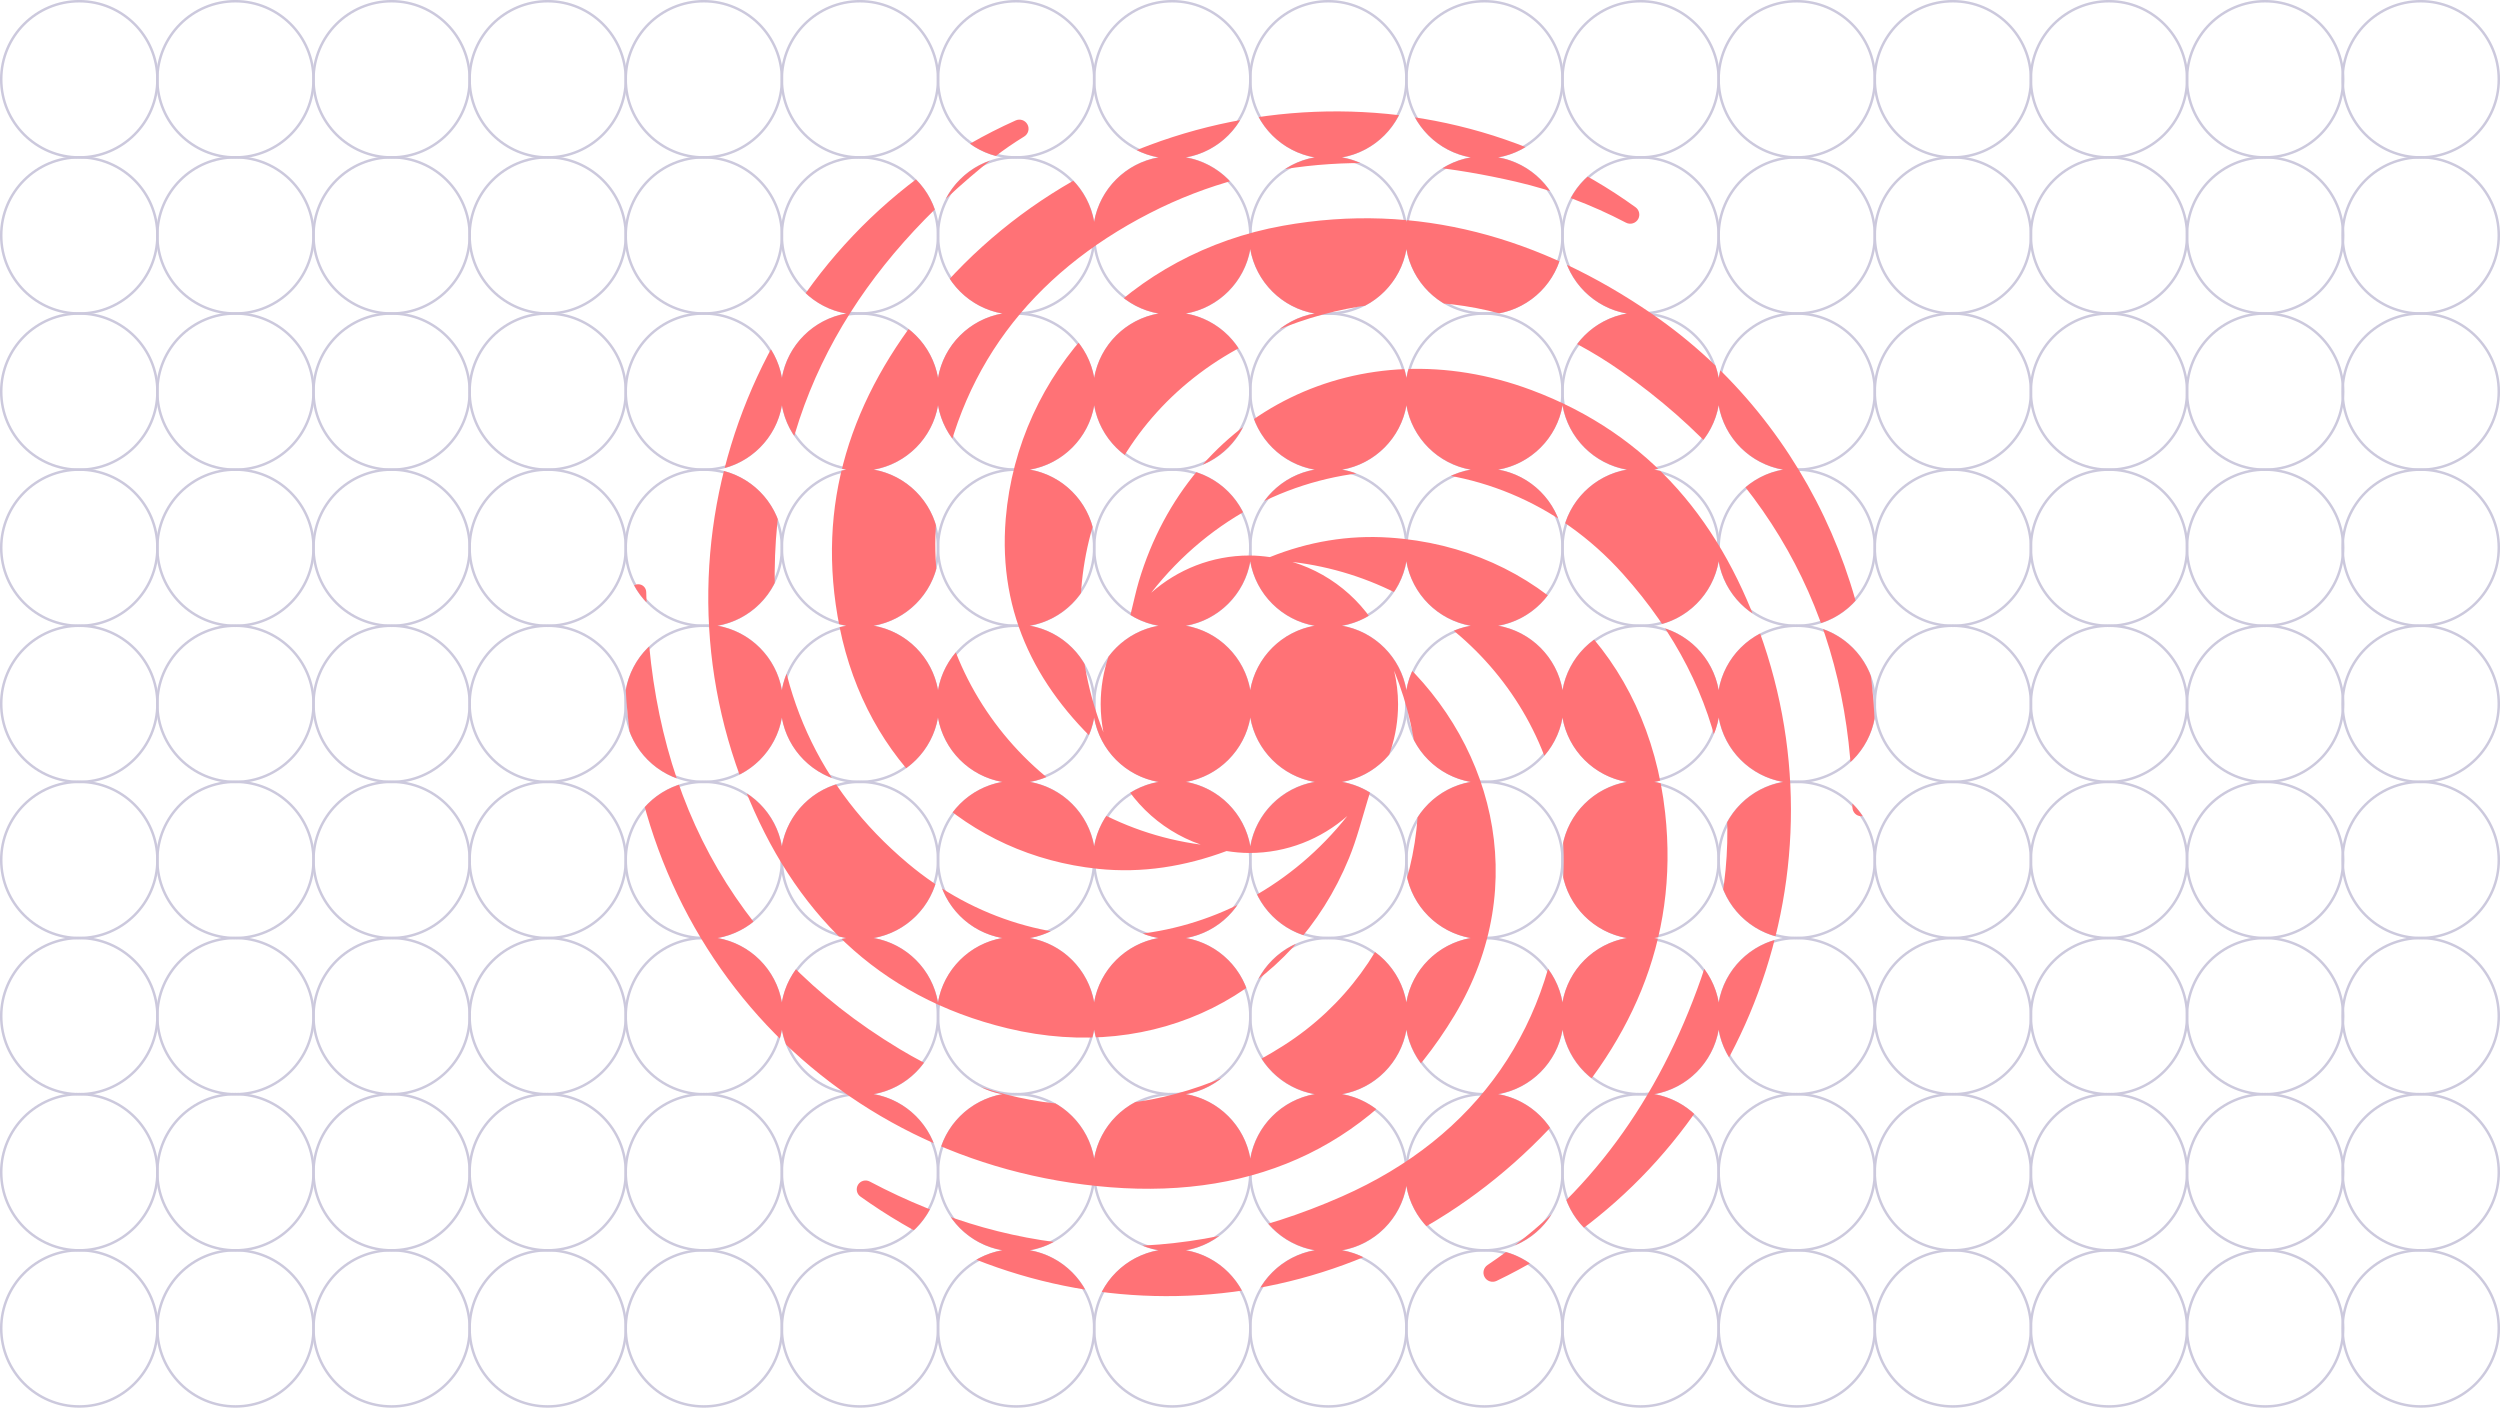 <?xml version="1.0" encoding="utf-8"?>
<!-- Generator: Adobe Illustrator 24.0.2, SVG Export Plug-In . SVG Version: 6.00 Build 0)  -->
<svg version="1.1" xmlns="http://www.w3.org/2000/svg" xmlns:xlink="http://www.w3.org/1999/xlink" x="0px" y="0px"
	 viewBox="0 0 348.95 196.48" style="enable-background:new 0 0 348.95 196.48;" xml:space="preserve">
<style type="text/css">
	.st0{fill:none;stroke:#CCC9DD;stroke-width:0.35;stroke-miterlimit:10;}
	.st1{clip-path:url(#SVGID_2_);fill:#FF7276;}
</style>
<g id="BG">
</g>
<g id="ARTWORK">
	<g>
		<g>
			<g>
				<circle class="st0" cx="11.07" cy="11.07" r="10.9"/>
				<circle class="st0" cx="32.86" cy="11.07" r="10.9"/>
				<circle class="st0" cx="54.66" cy="11.07" r="10.9"/>
				<circle class="st0" cx="76.45" cy="11.07" r="10.9"/>
				<circle class="st0" cx="98.24" cy="11.07" r="10.9"/>
				<circle class="st0" cx="120.03" cy="11.07" r="10.9"/>
				<circle class="st0" cx="141.83" cy="11.07" r="10.9"/>
				<circle class="st0" cx="163.62" cy="11.07" r="10.9"/>
				<circle class="st0" cx="185.41" cy="11.07" r="10.9"/>
				<circle class="st0" cx="207.2" cy="11.07" r="10.9"/>
				<circle class="st0" cx="228.99" cy="11.07" r="10.9"/>
				<circle class="st0" cx="250.79" cy="11.07" r="10.9"/>
				<circle class="st0" cx="272.58" cy="11.07" r="10.9"/>
				<circle class="st0" cx="294.37" cy="11.07" r="10.9"/>
				<circle class="st0" cx="316.16" cy="11.07" r="10.9"/>
				<circle class="st0" cx="11.07" cy="32.86" r="10.9"/>
				<circle class="st0" cx="32.86" cy="32.86" r="10.9"/>
				<circle class="st0" cx="54.66" cy="32.86" r="10.9"/>
				<circle class="st0" cx="76.45" cy="32.86" r="10.9"/>
				<circle class="st0" cx="98.24" cy="32.86" r="10.9"/>
				<circle class="st0" cx="120.03" cy="32.86" r="10.9"/>
				<circle class="st0" cx="141.83" cy="32.86" r="10.9"/>
				<circle class="st0" cx="163.62" cy="32.86" r="10.9"/>
				<circle class="st0" cx="185.41" cy="32.86" r="10.9"/>
				<circle class="st0" cx="207.2" cy="32.86" r="10.9"/>
				<circle class="st0" cx="228.99" cy="32.86" r="10.9"/>
				<circle class="st0" cx="250.79" cy="32.86" r="10.9"/>
				<circle class="st0" cx="272.58" cy="32.86" r="10.9"/>
				<circle class="st0" cx="294.37" cy="32.86" r="10.9"/>
				<circle class="st0" cx="316.16" cy="32.86" r="10.9"/>
				<circle class="st0" cx="11.07" cy="54.66" r="10.9"/>
				<circle class="st0" cx="32.86" cy="54.66" r="10.9"/>
				<circle class="st0" cx="54.66" cy="54.66" r="10.9"/>
				<circle class="st0" cx="76.45" cy="54.66" r="10.9"/>
				<circle class="st0" cx="98.24" cy="54.66" r="10.9"/>
				<circle class="st0" cx="120.03" cy="54.66" r="10.9"/>
				<circle class="st0" cx="141.83" cy="54.66" r="10.9"/>
				<circle class="st0" cx="163.62" cy="54.66" r="10.9"/>
				<circle class="st0" cx="185.41" cy="54.66" r="10.9"/>
				<circle class="st0" cx="207.2" cy="54.66" r="10.9"/>
				<circle class="st0" cx="228.99" cy="54.66" r="10.9"/>
				<circle class="st0" cx="250.79" cy="54.66" r="10.9"/>
				<circle class="st0" cx="272.58" cy="54.66" r="10.9"/>
				<circle class="st0" cx="294.37" cy="54.66" r="10.9"/>
				<circle class="st0" cx="316.16" cy="54.66" r="10.9"/>
				<circle class="st0" cx="11.07" cy="76.45" r="10.9"/>
				<circle class="st0" cx="32.86" cy="76.45" r="10.9"/>
				<circle class="st0" cx="54.66" cy="76.45" r="10.9"/>
				<circle class="st0" cx="76.45" cy="76.45" r="10.9"/>
				<circle class="st0" cx="98.24" cy="76.45" r="10.9"/>
				<circle class="st0" cx="120.03" cy="76.45" r="10.9"/>
				<circle class="st0" cx="141.83" cy="76.45" r="10.9"/>
				<circle class="st0" cx="163.62" cy="76.45" r="10.9"/>
				<circle class="st0" cx="185.41" cy="76.45" r="10.9"/>
				<circle class="st0" cx="207.2" cy="76.45" r="10.9"/>
				<circle class="st0" cx="228.99" cy="76.45" r="10.9"/>
				<circle class="st0" cx="250.79" cy="76.45" r="10.9"/>
				<circle class="st0" cx="272.58" cy="76.45" r="10.9"/>
				<circle class="st0" cx="294.37" cy="76.45" r="10.9"/>
				<circle class="st0" cx="316.16" cy="76.45" r="10.9"/>
				<circle class="st0" cx="11.07" cy="98.24" r="10.9"/>
				<circle class="st0" cx="32.86" cy="98.24" r="10.9"/>
				<circle class="st0" cx="54.66" cy="98.24" r="10.9"/>
				<circle class="st0" cx="76.45" cy="98.24" r="10.9"/>
				<circle class="st0" cx="98.24" cy="98.24" r="10.9"/>
				<circle class="st0" cx="120.03" cy="98.24" r="10.9"/>
				<circle class="st0" cx="141.83" cy="98.24" r="10.9"/>
				<circle class="st0" cx="163.62" cy="98.24" r="10.9"/>
				<circle class="st0" cx="185.41" cy="98.24" r="10.9"/>
				<circle class="st0" cx="207.2" cy="98.24" r="10.9"/>
				<circle class="st0" cx="228.99" cy="98.24" r="10.9"/>
				<circle class="st0" cx="250.79" cy="98.24" r="10.9"/>
				<circle class="st0" cx="272.58" cy="98.24" r="10.9"/>
				<circle class="st0" cx="294.37" cy="98.24" r="10.9"/>
				<circle class="st0" cx="316.16" cy="98.24" r="10.9"/>
				<circle class="st0" cx="11.07" cy="120.03" r="10.9"/>
				<circle class="st0" cx="32.86" cy="120.03" r="10.9"/>
				<circle class="st0" cx="54.66" cy="120.03" r="10.9"/>
				<circle class="st0" cx="76.45" cy="120.03" r="10.9"/>
				<circle class="st0" cx="98.24" cy="120.03" r="10.9"/>
				<circle class="st0" cx="120.03" cy="120.03" r="10.9"/>
				<circle class="st0" cx="141.83" cy="120.03" r="10.9"/>
				<circle class="st0" cx="163.62" cy="120.03" r="10.9"/>
				<circle class="st0" cx="185.41" cy="120.03" r="10.9"/>
				<circle class="st0" cx="207.2" cy="120.03" r="10.9"/>
				<circle class="st0" cx="228.99" cy="120.03" r="10.9"/>
				<circle class="st0" cx="250.79" cy="120.03" r="10.9"/>
				<circle class="st0" cx="272.58" cy="120.03" r="10.9"/>
				<circle class="st0" cx="294.37" cy="120.03" r="10.9"/>
				<circle class="st0" cx="316.16" cy="120.03" r="10.9"/>
				<circle class="st0" cx="11.07" cy="141.83" r="10.9"/>
				<circle class="st0" cx="32.86" cy="141.83" r="10.9"/>
				<circle class="st0" cx="54.66" cy="141.83" r="10.9"/>
				<circle class="st0" cx="76.45" cy="141.83" r="10.9"/>
				<circle class="st0" cx="98.24" cy="141.83" r="10.9"/>
				<circle class="st0" cx="120.03" cy="141.83" r="10.9"/>
				<circle class="st0" cx="141.83" cy="141.83" r="10.9"/>
				<circle class="st0" cx="163.62" cy="141.83" r="10.9"/>
				<circle class="st0" cx="185.41" cy="141.83" r="10.9"/>
				<circle class="st0" cx="207.2" cy="141.83" r="10.9"/>
				<circle class="st0" cx="228.99" cy="141.83" r="10.9"/>
				<circle class="st0" cx="250.79" cy="141.83" r="10.9"/>
				<circle class="st0" cx="272.58" cy="141.83" r="10.9"/>
				<circle class="st0" cx="294.37" cy="141.83" r="10.9"/>
				<circle class="st0" cx="316.16" cy="141.83" r="10.9"/>
				<circle class="st0" cx="11.07" cy="163.62" r="10.9"/>
				<circle class="st0" cx="32.86" cy="163.62" r="10.9"/>
				<circle class="st0" cx="54.66" cy="163.62" r="10.9"/>
				<circle class="st0" cx="76.45" cy="163.62" r="10.9"/>
				<circle class="st0" cx="98.24" cy="163.62" r="10.9"/>
				<circle class="st0" cx="120.03" cy="163.62" r="10.9"/>
				<circle class="st0" cx="141.83" cy="163.62" r="10.9"/>
				<circle class="st0" cx="163.62" cy="163.62" r="10.9"/>
				<circle class="st0" cx="185.41" cy="163.62" r="10.9"/>
				<circle class="st0" cx="207.2" cy="163.62" r="10.9"/>
				<circle class="st0" cx="228.99" cy="163.62" r="10.9"/>
				<circle class="st0" cx="250.79" cy="163.62" r="10.9"/>
				<circle class="st0" cx="272.58" cy="163.62" r="10.9"/>
				<circle class="st0" cx="294.37" cy="163.62" r="10.9"/>
				<circle class="st0" cx="316.16" cy="163.62" r="10.9"/>
				<circle class="st0" cx="11.07" cy="185.41" r="10.9"/>
				<circle class="st0" cx="32.86" cy="185.41" r="10.9"/>
				<circle class="st0" cx="54.66" cy="185.41" r="10.9"/>
				<circle class="st0" cx="76.45" cy="185.41" r="10.9"/>
				<circle class="st0" cx="98.24" cy="185.41" r="10.9"/>
				<circle class="st0" cx="120.03" cy="185.41" r="10.9"/>
				<circle class="st0" cx="141.83" cy="185.41" r="10.9"/>
				<circle class="st0" cx="163.62" cy="185.41" r="10.9"/>
				<circle class="st0" cx="185.41" cy="185.41" r="10.9"/>
				<circle class="st0" cx="207.2" cy="185.41" r="10.9"/>
				<circle class="st0" cx="228.99" cy="185.41" r="10.9"/>
				<circle class="st0" cx="250.79" cy="185.41" r="10.9"/>
				<circle class="st0" cx="272.58" cy="185.41" r="10.9"/>
				<circle class="st0" cx="294.37" cy="185.41" r="10.9"/>
				<circle class="st0" cx="316.16" cy="185.41" r="10.9"/>
				<circle class="st0" cx="337.88" cy="11.07" r="10.9"/>
				<circle class="st0" cx="337.88" cy="32.86" r="10.9"/>
				<circle class="st0" cx="337.88" cy="54.66" r="10.9"/>
				<circle class="st0" cx="337.88" cy="76.45" r="10.9"/>
				<circle class="st0" cx="337.88" cy="98.24" r="10.9"/>
				<circle class="st0" cx="337.88" cy="120.03" r="10.9"/>
				<circle class="st0" cx="337.88" cy="141.83" r="10.9"/>
				<circle class="st0" cx="337.88" cy="163.62" r="10.9"/>
				<circle class="st0" cx="337.88" cy="185.41" r="10.9"/>
			</g>
		</g>
		<g>
			<defs>
				<path id="SVGID_1_" d="M230.61,43.83c-15.53-10.65-32.65-15.71-51.54-12.32c-21.18,3.8-36.98,20.46-38.69,40.88
					c-1.12,13.49,4.56,24.25,14.52,32.96c2.12,5.87,6.8,10.49,12.7,12.54c-22.95-3.06-39.8-24.3-36.68-47.44
					c2.52-18.7,12.99-32.18,29.53-40.68c16.29-8.37,33.61-8.45,51.09-4.42c5.46,1.26,10.58,3.2,15.41,5.73
					c0.62,0.33,1.39,0.09,1.72-0.53v0c0.29-0.56,0.13-1.25-0.38-1.62c-30.26-21.92-74.12-16.48-98.54,13.2
					c-10.92,13.27-16.02,28.2-12.55,45.44c3.77,18.7,17.79,31.79,36.03,33.7c6.2,0.65,12.17-0.33,17.97-2.48
					c1.04,0.16,2.1,0.27,3.19,0.27c5.24,0,10.01-1.96,13.67-5.16c-15.34,19.3-42.45,22.49-61.34,6.61
					c-12.53-10.53-18.72-24.49-18.59-40.71c0.21-24.4,12.05-43.15,30.66-57.86c1.32-1.05,2.72-1.99,4.16-2.88
					c0.59-0.36,0.79-1.11,0.45-1.71v0c-0.32-0.57-1.03-0.81-1.63-0.54c-35.03,15.7-52.21,56.95-37.81,93.27
					c6.77,17.09,18.4,29.06,36.7,33.46c20.62,4.96,39.79-4.66,47.63-23.75c1.09-2.65,1.79-5.45,2.63-8.2l0,0l0.44-1.4
					c2.37-3.37,3.78-7.45,3.78-11.89c0-1.61-0.2-3.17-0.55-4.68c7.88,19.4,1.77,41.36-15.42,52.31
					c-17.54,11.17-36.27,10.91-53.56,0.52c-24.02-14.44-34.92-36.63-35.41-63.8c-0.01-0.61-0.5-1.1-1.11-1.1l0,0
					c-0.55,0-1.02,0.4-1.11,0.94c-0.42,2.66-0.69,5.38-0.74,7.85c-0.8,39.95,27.88,72.23,67.74,75.38
					c20.47,1.62,37.22-6.02,48.04-24c11.01-18.3,5.31-39.08-9.47-51.4c-2.37-5.68-7.2-10.08-13.15-11.88
					c22.01,2.6,38.94,21.52,37.81,43.76c-1.07,20.98-12.1,36.51-30.9,44.8c-23.01,10.15-45.07,8.94-65.91-2.08
					c-0.58-0.31-1.3-0.11-1.64,0.45l0,0c-0.33,0.55-0.19,1.28,0.34,1.65c29.66,21.18,69.1,17.92,94.93-8.21
					c12.36-12.5,19.38-27.32,17.39-45.36c-2.4-21.79-17.76-37.04-38.51-38.41c-5.73-0.38-11.31,0.57-16.66,2.72
					c-0.94-0.13-1.89-0.22-2.86-0.22c-5.26,0-10.05,1.97-13.71,5.2c16.77-21.44,47.64-22.94,65.83-2.65
					c14.79,16.48,18.16,35.87,10.92,56.5c-5.91,16.85-15.61,30.45-29.8,39.98c-0.55,0.37-0.73,1.09-0.42,1.67l0,0
					c0.32,0.6,1.06,0.84,1.68,0.55c32.73-15.67,49.06-54,37.26-89.01c-5.58-16.57-15.65-29.09-32.44-35.35
					c-23.73-8.84-47.62,2.85-54.75,26.7c-0.41,1.39-0.71,2.81-1.06,4.22l-0.13,0.54c-2.59,3.46-4.14,7.75-4.14,12.41
					c0,1.34,0.14,2.64,0.38,3.91c-8.33-21.26-0.11-44.31,20.58-54.48c17.74-8.73,35.86-7.03,51.7,4.09
					c21.8,15.31,32.09,36.06,32.27,60.88c0.01,0.67,0.54,1.22,1.22,1.23l0,0c0.62,0,1.15-0.45,1.24-1.06
					C264.74,86.86,253.05,59.23,230.61,43.83z"/>
			</defs>
			<clipPath id="SVGID_2_">
				<use xlink:href="#SVGID_1_"  style="overflow:visible;"/>
			</clipPath>
			<path class="st1" d="M348.95,32.86c0-5.46-3.97-9.99-9.17-10.9c5.2-0.9,9.17-5.44,9.17-10.9c0-6.1-4.97-11.07-11.07-11.07
				c-5.37,0-9.85,3.84-10.86,8.92C326.02,3.84,321.53,0,316.16,0c-5.46,0-9.99,3.97-10.9,9.17c-0.9-5.2-5.44-9.17-10.9-9.17
				c-5.46,0-9.99,3.97-10.9,9.17c-0.91-5.2-5.44-9.17-10.9-9.17s-9.99,3.97-10.9,9.17c-0.91-5.2-5.44-9.17-10.9-9.17
				c-5.46,0-9.99,3.97-10.9,9.17c-0.9-5.2-5.44-9.17-10.9-9.17c-5.46,0-9.99,3.97-10.9,9.17C217.19,3.97,212.66,0,207.2,0
				s-9.99,3.97-10.9,9.17C195.4,3.97,190.87,0,185.41,0c-5.46,0-9.99,3.97-10.9,9.17c-0.9-5.2-5.44-9.17-10.9-9.17
				c-5.46,0-9.99,3.97-10.9,9.17c-0.91-5.2-5.44-9.17-10.9-9.17c-5.46,0-9.99,3.97-10.9,9.17c-0.9-5.2-5.44-9.17-10.9-9.17
				c-5.46,0-9.99,3.97-10.9,9.17C108.23,3.97,103.7,0,98.24,0c-5.46,0-9.99,3.97-10.9,9.17C86.44,3.97,81.9,0,76.45,0
				s-9.99,3.97-10.9,9.17C64.65,3.97,60.11,0,54.66,0c-5.46,0-9.99,3.97-10.9,9.17C42.85,3.97,38.32,0,32.86,0
				c-5.46,0-9.99,3.97-10.9,9.17C21.06,3.97,16.53,0,11.07,0C4.97,0,0,4.97,0,11.07c0,5.46,3.97,9.99,9.17,10.9
				C3.97,22.87,0,27.41,0,32.86c0,5.46,3.97,9.99,9.17,10.9C3.97,44.67,0,49.2,0,54.66s3.97,9.99,9.17,10.9
				C3.97,66.46,0,70.99,0,76.45c0,5.46,3.97,9.99,9.17,10.9C3.97,88.25,0,92.79,0,98.24c0,5.46,3.97,9.99,9.17,10.9
				c-5.2,0.91-9.17,5.44-9.17,10.9s3.97,9.99,9.17,10.9c-5.2,0.91-9.17,5.44-9.17,10.9c0,5.46,3.97,9.99,9.17,10.9
				c-5.2,0.9-9.17,5.44-9.17,10.9c0,5.46,3.97,9.99,9.17,10.9c-5.2,0.91-9.17,5.44-9.17,10.9c0,6.1,4.97,11.07,11.07,11.07
				c5.46,0,9.99-3.97,10.9-9.17c0.9,5.2,5.44,9.17,10.9,9.17c5.46,0,9.99-3.97,10.9-9.17c0.91,5.2,5.44,9.17,10.9,9.17
				c5.46,0,9.99-3.97,10.9-9.17c0.9,5.2,5.44,9.17,10.9,9.17s9.99-3.97,10.9-9.17c0.9,5.2,5.44,9.17,10.9,9.17
				c5.46,0,9.99-3.97,10.9-9.17c0.91,5.2,5.44,9.17,10.9,9.17c5.46,0,9.99-3.97,10.9-9.17c0.9,5.2,5.44,9.17,10.9,9.17
				c5.46,0,9.99-3.97,10.9-9.17c0.91,5.2,5.44,9.17,10.9,9.17c5.46,0,9.99-3.97,10.9-9.17c0.9,5.2,5.44,9.17,10.9,9.17
				c5.46,0,9.99-3.97,10.9-9.17c0.91,5.2,5.44,9.17,10.9,9.17s9.99-3.97,10.9-9.17c0.91,5.2,5.44,9.17,10.9,9.17
				c5.46,0,9.99-3.97,10.9-9.17c0.9,5.2,5.44,9.17,10.9,9.17c5.46,0,9.99-3.97,10.9-9.17c0.91,5.2,5.44,9.17,10.9,9.17
				s9.99-3.97,10.9-9.17c0.91,5.2,5.44,9.17,10.9,9.17c5.46,0,9.99-3.97,10.9-9.17c0.9,5.2,5.44,9.17,10.9,9.17
				c5.37,0,9.85-3.84,10.86-8.92c1.01,5.08,5.49,8.92,10.86,8.92c6.1,0,11.07-4.97,11.07-11.07c0-5.46-3.97-9.99-9.17-10.9
				c5.2-0.91,9.17-5.44,9.17-10.9c0-5.46-3.97-9.99-9.17-10.9c5.2-0.9,9.17-5.44,9.17-10.9c0-5.46-3.97-9.99-9.17-10.9
				c5.2-0.91,9.17-5.44,9.17-10.9s-3.97-9.99-9.17-10.9c5.2-0.91,9.17-5.44,9.17-10.9c0-5.46-3.97-9.99-9.17-10.9
				c5.2-0.9,9.17-5.44,9.17-10.9c0-5.46-3.97-9.99-9.17-10.9c5.2-0.91,9.17-5.44,9.17-10.9s-3.97-9.99-9.17-10.9
				C344.98,42.85,348.95,38.32,348.95,32.86z M283.48,118.13c-0.8-4.58-4.41-8.2-8.99-8.99c4.58-0.8,8.2-4.41,8.99-8.99
				c0.8,4.58,4.41,8.2,8.99,8.99C287.89,109.94,284.27,113.55,283.48,118.13z M56.56,109.14c4.58-0.8,8.2-4.41,8.99-9
				c0.8,4.58,4.41,8.2,8.99,9c-4.58,0.8-8.2,4.41-8.99,9C64.76,113.55,61.14,109.94,56.56,109.14z M270.68,87.34
				c-4.58,0.8-8.2,4.41-9,9c-0.8-4.58-4.42-8.2-9-9c4.58-0.8,8.2-4.41,9-9C262.48,82.93,266.1,86.55,270.68,87.34z M248.89,87.34
				c-4.58,0.8-8.2,4.41-9,9c-0.8-4.58-4.41-8.2-9-9c4.58-0.8,8.2-4.41,9-9C240.69,82.93,244.31,86.55,248.89,87.34z M227.1,87.34
				c-4.58,0.8-8.2,4.41-9,9c-0.8-4.58-4.42-8.2-9-9c4.58-0.8,8.2-4.41,9-9C218.9,82.93,222.51,86.55,227.1,87.34z M205.3,87.34
				c-4.58,0.8-8.2,4.41-9,9c-0.8-4.58-4.42-8.2-9-9c4.58-0.8,8.2-4.41,9-9C197.1,82.93,200.72,86.55,205.3,87.34z M183.51,87.34
				c-4.58,0.8-8.2,4.41-9,9c-0.8-4.58-4.41-8.2-9-9c4.58-0.8,8.2-4.41,9-9C175.31,82.93,178.93,86.55,183.51,87.34z M161.72,87.34
				c-4.58,0.8-8.2,4.41-9,9c-0.8-4.58-4.41-8.2-9-9c4.58-0.8,8.2-4.41,9-9C153.52,82.93,157.14,86.55,161.72,87.34z M139.93,87.34
				c-4.58,0.8-8.2,4.41-9,9c-0.8-4.58-4.41-8.2-9-9c4.58-0.8,8.2-4.41,9-9C131.73,82.93,135.34,86.55,139.93,87.34z M118.13,87.34
				c-4.58,0.8-8.2,4.41-9,9c-0.8-4.58-4.41-8.2-9-9c4.58-0.8,8.2-4.41,9-9C109.93,82.93,113.55,86.55,118.13,87.34z M96.34,87.34
				c-4.58,0.8-8.2,4.41-9,9c-0.8-4.58-4.41-8.2-9-9c4.58-0.8,8.2-4.41,9-9C88.14,82.93,91.76,86.55,96.34,87.34z M74.55,87.34
				c-4.58,0.8-8.2,4.41-9,9c-0.8-4.58-4.41-8.2-9-9c4.58-0.8,8.2-4.41,9-9C66.35,82.93,69.97,86.55,74.55,87.34z M78.35,109.14
				c4.58-0.8,8.2-4.41,8.99-9c0.8,4.58,4.41,8.2,8.99,9c-4.58,0.8-8.2,4.41-8.99,9C86.55,113.55,82.93,109.94,78.35,109.14z
				 M100.14,109.14c4.58-0.8,8.2-4.41,8.99-8.99c0.8,4.58,4.41,8.2,8.99,8.99c-4.58,0.8-8.2,4.41-8.99,8.99
				C108.34,113.55,104.72,109.94,100.14,109.14z M121.93,109.14c4.58-0.8,8.2-4.41,8.99-9c0.8,4.58,4.41,8.2,8.99,9
				c-4.58,0.8-8.2,4.41-8.99,9C130.13,113.55,126.52,109.94,121.93,109.14z M143.73,109.14c4.58-0.8,8.2-4.41,8.99-8.99
				c0.8,4.58,4.41,8.2,8.99,8.99c-4.58,0.8-8.2,4.41-8.99,8.99C151.92,113.55,148.31,109.94,143.73,109.14z M165.52,109.14
				c4.58-0.8,8.2-4.42,9-9c0.8,4.58,4.41,8.2,9,9c-4.58,0.8-8.2,4.42-9,9C173.72,113.55,170.1,109.94,165.52,109.14z M187.31,109.14
				c4.58-0.8,8.2-4.41,8.99-8.99c0.8,4.58,4.41,8.2,8.99,8.99c-4.58,0.8-8.2,4.41-8.99,8.99
				C195.51,113.55,191.89,109.94,187.31,109.14z M209.1,109.14c4.58-0.8,8.2-4.41,8.99-8.99c0.8,4.58,4.41,8.2,8.99,8.99
				c-4.58,0.8-8.2,4.41-8.99,8.99C217.3,113.55,213.68,109.94,209.1,109.14z M230.9,109.14c4.58-0.8,8.2-4.42,9-9
				c0.8,4.58,4.41,8.2,9,9c-4.58,0.8-8.2,4.42-9,9C239.09,113.55,235.48,109.94,230.9,109.14z M252.69,109.14
				c4.58-0.8,8.2-4.41,8.99-8.99c0.8,4.58,4.41,8.2,8.99,8.99c-4.58,0.8-8.2,4.41-8.99,8.99
				C260.89,113.55,257.27,109.94,252.69,109.14z M283.48,96.34c-0.8-4.58-4.42-8.2-9-9c4.58-0.8,8.2-4.41,9-9c0.8,4.58,4.42,8.2,9,9
				C287.89,88.14,284.27,91.76,283.48,96.34z M292.47,65.55c-4.58,0.8-8.2,4.41-8.99,8.99c-0.8-4.58-4.41-8.2-8.99-8.99
				c4.58-0.8,8.2-4.41,8.99-8.99C284.27,61.14,287.89,64.75,292.47,65.55z M270.68,65.55c-4.58,0.8-8.2,4.41-8.99,8.99
				c-0.8-4.58-4.41-8.2-8.99-8.99c4.58-0.8,8.2-4.41,8.99-8.99C262.48,61.14,266.1,64.75,270.68,65.55z M248.89,65.55
				c-4.58,0.8-8.2,4.42-9,9c-0.8-4.58-4.41-8.2-9-9c4.58-0.8,8.2-4.42,9-9C240.69,61.14,244.3,64.75,248.89,65.55z M227.09,65.55
				c-4.58,0.8-8.2,4.41-8.99,8.99c-0.8-4.58-4.41-8.2-8.99-8.99c4.58-0.8,8.2-4.41,8.99-8.99C218.9,61.14,222.51,64.75,227.09,65.55
				z M205.3,65.55c-4.58,0.8-8.2,4.41-8.99,8.99c-0.8-4.58-4.41-8.2-8.99-8.99c4.58-0.8,8.2-4.41,8.99-8.99
				C197.1,61.14,200.72,64.75,205.3,65.55z M183.51,65.55c-4.58,0.8-8.2,4.42-9,9c-0.8-4.58-4.41-8.2-9-9c4.58-0.8,8.2-4.42,9-9
				C175.31,61.14,178.93,64.75,183.51,65.55z M161.72,65.55c-4.58,0.8-8.2,4.41-8.99,8.99c-0.8-4.58-4.41-8.2-8.99-8.99
				c4.58-0.8,8.2-4.41,8.99-8.99C153.52,61.14,157.14,64.75,161.72,65.55z M139.92,65.55c-4.58,0.8-8.2,4.41-8.99,9
				c-0.8-4.58-4.41-8.2-8.99-9c4.58-0.8,8.2-4.41,8.99-9C131.73,61.14,135.34,64.75,139.92,65.55z M118.13,65.55
				c-4.58,0.8-8.2,4.41-8.99,8.99c-0.8-4.58-4.41-8.2-8.99-8.99c4.58-0.8,8.2-4.41,8.99-8.99
				C109.93,61.14,113.55,64.75,118.13,65.55z M96.34,65.55c-4.58,0.8-8.2,4.41-8.99,9c-0.8-4.58-4.41-8.2-8.99-9
				c4.58-0.8,8.2-4.41,8.99-9C88.14,61.14,91.76,64.75,96.34,65.55z M74.55,65.55c-4.58,0.8-8.2,4.41-8.99,9
				c-0.8-4.58-4.41-8.2-8.99-9c4.58-0.8,8.2-4.41,8.99-9C66.35,61.14,69.97,64.75,74.55,65.55z M56.56,130.93
				c4.58-0.8,8.2-4.41,8.99-9c0.8,4.58,4.41,8.2,8.99,9c-4.58,0.8-8.2,4.41-8.99,9C64.76,135.34,61.14,131.73,56.56,130.93z
				 M78.35,130.93c4.58-0.8,8.2-4.41,8.99-9c0.8,4.58,4.41,8.2,8.99,9c-4.58,0.8-8.2,4.41-8.99,9
				C86.55,135.34,82.93,131.73,78.35,130.93z M100.14,130.93c4.58-0.8,8.2-4.41,8.99-8.99c0.8,4.58,4.41,8.2,8.99,8.99
				c-4.58,0.8-8.2,4.41-8.99,8.99C108.34,135.34,104.72,131.73,100.14,130.93z M121.93,130.93c4.58-0.8,8.2-4.41,8.99-9
				c0.8,4.58,4.41,8.2,8.99,9c-4.58,0.8-8.2,4.41-8.99,9C130.13,135.34,126.52,131.73,121.93,130.93z M143.73,130.93
				c4.58-0.8,8.2-4.41,8.99-8.99c0.8,4.58,4.41,8.2,8.99,8.99c-4.58,0.8-8.2,4.41-8.99,8.99
				C151.92,135.34,148.31,131.73,143.73,130.93z M165.52,130.93c4.58-0.8,8.2-4.42,9-9c0.8,4.58,4.41,8.2,9,9
				c-4.58,0.8-8.2,4.42-9,9C173.72,135.34,170.1,131.73,165.52,130.93z M187.31,130.93c4.58-0.8,8.2-4.41,8.99-8.99
				c0.8,4.58,4.41,8.2,8.99,8.99c-4.58,0.8-8.2,4.41-8.99,8.99C195.51,135.34,191.89,131.73,187.31,130.93z M209.1,130.93
				c4.58-0.8,8.2-4.41,8.99-8.99c0.8,4.58,4.41,8.2,8.99,8.99c-4.58,0.8-8.2,4.41-8.99,8.99
				C217.3,135.34,213.68,131.73,209.1,130.93z M230.9,130.93c4.58-0.8,8.2-4.42,9-9c0.8,4.58,4.41,8.2,9,9c-4.58,0.8-8.2,4.42-9,9
				C239.09,135.34,235.48,131.73,230.9,130.93z M252.69,130.93c4.58-0.8,8.2-4.41,8.99-8.99c0.8,4.58,4.41,8.2,8.99,8.99
				c-4.58,0.8-8.2,4.41-8.99,8.99C260.89,135.34,257.27,131.73,252.69,130.93z M274.48,130.93c4.58-0.8,8.2-4.41,8.99-8.99
				c0.8,4.58,4.41,8.2,8.99,8.99c-4.58,0.8-8.2,4.41-8.99,8.99C282.68,135.34,279.06,131.73,274.48,130.93z M43.76,56.56
				c0.8,4.58,4.41,8.2,8.99,8.99c-4.58,0.8-8.2,4.41-8.99,8.99c-0.8-4.58-4.41-8.2-8.99-8.99C39.35,64.75,42.96,61.14,43.76,56.56z
				 M43.76,78.35c0.8,4.58,4.41,8.2,9,9c-4.58,0.8-8.2,4.41-9,9c-0.8-4.58-4.41-8.2-9-9C39.35,86.55,42.96,82.93,43.76,78.35z
				 M43.76,100.14c0.8,4.58,4.41,8.2,8.99,8.99c-4.58,0.8-8.2,4.41-8.99,8.99c-0.8-4.58-4.41-8.2-8.99-8.99
				C39.35,108.34,42.96,104.72,43.76,100.14z M43.76,121.93c0.8,4.58,4.41,8.2,8.99,8.99c-4.58,0.8-8.2,4.41-8.99,8.99
				c-0.8-4.58-4.41-8.2-8.99-8.99C39.35,130.13,42.96,126.52,43.76,121.93z M305.27,139.93c-0.8-4.58-4.41-8.2-9-9
				c4.58-0.8,8.2-4.42,9-9c0.8,4.58,4.41,8.2,9,9C309.68,131.73,306.06,135.34,305.27,139.93z M305.27,118.13
				c-0.8-4.58-4.41-8.2-9-9c4.58-0.8,8.2-4.42,9-9c0.8,4.58,4.41,8.2,9,9C309.68,109.94,306.06,113.55,305.27,118.13z M305.27,96.34
				c-0.8-4.58-4.41-8.2-9-9c4.58-0.8,8.2-4.41,9-9c0.8,4.58,4.41,8.2,9,9C309.68,88.14,306.06,91.76,305.27,96.34z M305.27,74.55
				c-0.8-4.58-4.41-8.2-9-9c4.58-0.8,8.2-4.42,9-9c0.8,4.58,4.41,8.2,9,9C309.68,66.35,306.06,69.97,305.27,74.55z M314.26,43.76
				c-4.58,0.8-8.2,4.42-9,9c-0.8-4.58-4.41-8.2-9-9c4.58-0.8,8.2-4.42,9-9C306.06,39.34,309.68,42.96,314.26,43.76z M292.47,43.76
				c-4.58,0.8-8.2,4.41-8.99,8.99c-0.8-4.58-4.41-8.2-8.99-8.99c4.58-0.8,8.2-4.41,8.99-8.99
				C284.27,39.35,287.89,42.96,292.47,43.76z M270.68,43.76c-4.58,0.8-8.2,4.41-8.99,8.99c-0.8-4.58-4.41-8.2-8.99-8.99
				c4.58-0.8,8.2-4.41,8.99-8.99C262.48,39.35,266.1,42.96,270.68,43.76z M248.89,43.76c-4.58,0.8-8.2,4.42-9,9
				c-0.8-4.58-4.41-8.2-9-9c4.58-0.8,8.2-4.42,9-9C240.69,39.34,244.3,42.96,248.89,43.76z M227.09,43.76
				c-4.58,0.8-8.2,4.41-8.99,8.99c-0.8-4.58-4.41-8.2-8.99-8.99c4.58-0.8,8.2-4.41,8.99-8.99C218.9,39.35,222.51,42.96,227.09,43.76
				z M205.3,43.76c-4.58,0.8-8.2,4.41-8.99,8.99c-0.8-4.58-4.41-8.2-8.99-8.99c4.58-0.8,8.2-4.41,8.99-8.99
				C197.1,39.35,200.72,42.96,205.3,43.76z M183.51,43.76c-4.58,0.8-8.2,4.42-9,9c-0.8-4.58-4.41-8.2-9-9c4.58-0.8,8.2-4.42,9-9
				C175.31,39.34,178.93,42.96,183.51,43.76z M161.72,43.76c-4.58,0.8-8.2,4.41-8.99,8.99c-0.8-4.58-4.41-8.2-8.99-8.99
				c4.58-0.8,8.2-4.41,8.99-8.99C153.52,39.35,157.14,42.96,161.72,43.76z M139.92,43.76c-4.58,0.8-8.2,4.41-8.99,9
				c-0.8-4.58-4.41-8.2-8.99-9c4.58-0.8,8.2-4.41,8.99-9C131.73,39.35,135.34,42.96,139.92,43.76z M118.13,43.76
				c-4.58,0.8-8.2,4.41-8.99,8.99c-0.8-4.58-4.41-8.2-8.99-8.99c4.58-0.8,8.2-4.41,8.99-8.99
				C109.93,39.35,113.55,42.96,118.13,43.76z M96.34,43.76c-4.58,0.8-8.2,4.41-8.99,9c-0.8-4.58-4.41-8.2-8.99-9
				c4.58-0.8,8.2-4.41,8.99-9C88.14,39.35,91.76,42.96,96.34,43.76z M74.55,43.76c-4.58,0.8-8.2,4.41-8.99,9
				c-0.8-4.58-4.41-8.2-8.99-9c4.58-0.8,8.2-4.41,8.99-9C66.35,39.35,69.97,42.96,74.55,43.76z M52.75,43.76
				c-4.58,0.8-8.2,4.41-8.99,8.99c-0.8-4.58-4.41-8.2-8.99-8.99c4.58-0.8,8.2-4.41,8.99-8.99C44.56,39.35,48.17,42.96,52.75,43.76z
				 M34.76,152.72c4.58-0.8,8.2-4.41,9-9c0.8,4.58,4.41,8.2,9,9c-4.58,0.8-8.2,4.41-9,9C42.96,157.13,39.35,153.52,34.76,152.72z
				 M56.55,152.72c4.58-0.8,8.2-4.41,9-9c0.8,4.58,4.41,8.2,9,9c-4.58,0.8-8.2,4.41-9,9C64.75,157.14,61.14,153.52,56.55,152.72z
				 M78.35,152.72c4.58-0.8,8.2-4.41,9-9c0.8,4.58,4.41,8.2,9,9c-4.58,0.8-8.2,4.41-9,9C86.55,157.14,82.93,153.52,78.35,152.72z
				 M100.14,152.72c4.58-0.8,8.2-4.41,9-9c0.8,4.58,4.41,8.2,9,9c-4.58,0.8-8.2,4.41-9,9C108.34,157.13,104.72,153.52,100.14,152.72
				z M121.93,152.72c4.58-0.8,8.2-4.41,9-9c0.8,4.58,4.41,8.2,9,9c-4.58,0.8-8.2,4.41-9,9
				C130.13,157.14,126.51,153.52,121.93,152.72z M143.72,152.72c4.58-0.8,8.2-4.41,9-9c0.8,4.58,4.42,8.2,9,9
				c-4.58,0.8-8.2,4.41-9,9C151.92,157.13,148.31,153.52,143.72,152.72z M165.52,152.72c4.58-0.8,8.2-4.41,9-9
				c0.8,4.58,4.41,8.2,9,9c-4.58,0.8-8.2,4.41-9,9C173.72,157.14,170.1,153.52,165.52,152.72z M187.31,152.72c4.58-0.8,8.2-4.41,9-9
				c0.8,4.58,4.42,8.2,9,9c-4.58,0.8-8.2,4.41-9,9C195.51,157.13,191.89,153.52,187.31,152.72z M209.1,152.72c4.58-0.8,8.2-4.41,9-9
				c0.8,4.58,4.42,8.2,9,9c-4.58,0.8-8.2,4.41-9,9C217.3,157.13,213.68,153.52,209.1,152.72z M230.89,152.72c4.58-0.8,8.2-4.41,9-9
				c0.8,4.58,4.41,8.2,9,9c-4.58,0.8-8.2,4.41-9,9C239.09,157.14,235.48,153.52,230.89,152.72z M252.69,152.72
				c4.58-0.8,8.2-4.41,9-9c0.8,4.58,4.42,8.2,9,9c-4.58,0.8-8.2,4.41-9,9C260.89,157.13,257.27,153.52,252.69,152.72z
				 M274.48,152.72c4.58-0.8,8.2-4.41,9-9c0.8,4.58,4.42,8.2,9,9c-4.58,0.8-8.2,4.41-9,9C282.68,157.13,279.06,153.52,274.48,152.72
				z M296.27,152.72c4.58-0.8,8.2-4.41,9-9c0.8,4.58,4.41,8.2,9,9c-4.58,0.8-8.2,4.41-9,9
				C304.47,157.14,300.85,153.52,296.27,152.72z M21.97,34.76c0.8,4.58,4.41,8.2,8.99,9c-4.58,0.8-8.2,4.41-8.99,9
				c-0.8-4.58-4.41-8.2-8.99-9C17.55,42.96,21.17,39.35,21.97,34.76z M21.97,56.56c0.8,4.58,4.41,8.2,8.99,9
				c-4.58,0.8-8.2,4.41-8.99,9c-0.8-4.58-4.41-8.2-8.99-9C17.55,64.75,21.17,61.14,21.97,56.56z M21.97,78.35c0.8,4.58,4.41,8.2,9,9
				c-4.58,0.8-8.2,4.41-9,9c-0.8-4.58-4.41-8.2-9-9C17.55,86.55,21.17,82.93,21.97,78.35z M21.97,100.14c0.8,4.58,4.41,8.2,8.99,9
				c-4.58,0.8-8.2,4.41-8.99,9c-0.8-4.58-4.41-8.2-8.99-9C17.55,108.34,21.17,104.72,21.97,100.14z M21.97,121.93
				c0.8,4.58,4.41,8.2,8.99,9c-4.58,0.8-8.2,4.41-8.99,9c-0.8-4.58-4.41-8.2-8.99-9C17.55,130.13,21.17,126.51,21.97,121.93z
				 M21.97,143.73c0.8,4.58,4.41,8.2,9,9c-4.58,0.8-8.2,4.41-9,9c-0.8-4.58-4.41-8.2-9-9C17.55,151.92,21.17,148.31,21.97,143.73z
				 M327.02,161.46c-0.88-4.46-4.46-7.96-8.96-8.74c4.5-0.78,8.08-4.28,8.96-8.74c0.88,4.46,4.46,7.96,8.96,8.74
				C331.48,153.5,327.91,157,327.02,161.46z M327.02,139.67c-0.88-4.46-4.46-7.96-8.96-8.74c4.5-0.78,8.07-4.28,8.96-8.74
				c0.88,4.46,4.46,7.96,8.96,8.74C331.48,131.71,327.91,135.21,327.02,139.67z M327.02,117.88c-0.88-4.46-4.46-7.96-8.96-8.74
				c4.5-0.78,8.07-4.28,8.96-8.74c0.88,4.46,4.46,7.96,8.96,8.74C331.48,109.92,327.91,113.42,327.02,117.88z M327.02,96.09
				c-0.88-4.46-4.46-7.96-8.96-8.74c4.5-0.78,8.08-4.28,8.96-8.74c0.88,4.46,4.46,7.96,8.96,8.74
				C331.48,88.13,327.91,91.62,327.02,96.09z M327.02,74.29c-0.88-4.46-4.46-7.96-8.96-8.74c4.5-0.78,8.07-4.28,8.96-8.74
				c0.88,4.46,4.46,7.96,8.96,8.74C331.48,66.34,327.91,69.83,327.02,74.29z M327.02,52.5c-0.88-4.46-4.46-7.96-8.96-8.74
				c4.5-0.78,8.07-4.28,8.96-8.74c0.88,4.46,4.46,7.96,8.96,8.74C331.48,44.54,327.91,48.04,327.02,52.5z M335.98,21.97
				c-4.5,0.78-8.08,4.28-8.96,8.74c-0.88-4.46-4.46-7.96-8.96-8.74c4.5-0.78,8.08-4.28,8.96-8.74
				C327.91,17.69,331.48,21.19,335.98,21.97z M314.27,21.97c-4.58,0.8-8.2,4.41-9,9c-0.8-4.58-4.41-8.2-9-9c4.58-0.8,8.2-4.41,9-9
				C306.06,17.55,309.68,21.17,314.27,21.97z M292.47,21.97c-4.58,0.8-8.2,4.41-9,9c-0.8-4.58-4.42-8.2-9-9c4.58-0.8,8.2-4.41,9-9
				C284.27,17.55,287.89,21.17,292.47,21.97z M270.68,21.97c-4.58,0.8-8.2,4.41-9,9c-0.8-4.58-4.42-8.2-9-9c4.58-0.8,8.2-4.41,9-9
				C262.48,17.55,266.1,21.17,270.68,21.97z M248.89,21.97c-4.58,0.8-8.2,4.41-9,9c-0.8-4.58-4.41-8.2-9-9c4.58-0.8,8.2-4.41,9-9
				C240.69,17.55,244.31,21.17,248.89,21.97z M227.1,21.97c-4.58,0.8-8.2,4.41-9,9c-0.8-4.58-4.42-8.2-9-9c4.58-0.8,8.2-4.41,9-9
				C218.9,17.55,222.51,21.17,227.1,21.97z M205.3,21.97c-4.58,0.8-8.2,4.41-9,9c-0.8-4.58-4.42-8.2-9-9c4.58-0.8,8.2-4.41,9-9
				C197.1,17.55,200.72,21.17,205.3,21.97z M183.51,21.97c-4.58,0.8-8.2,4.41-9,9c-0.8-4.58-4.41-8.2-9-9c4.58-0.8,8.2-4.41,9-9
				C175.31,17.55,178.93,21.17,183.51,21.97z M161.72,21.97c-4.58,0.8-8.2,4.41-9,9c-0.8-4.58-4.41-8.2-9-9c4.58-0.8,8.2-4.41,9-9
				C153.52,17.55,157.14,21.17,161.72,21.97z M139.93,21.97c-4.58,0.8-8.2,4.41-9,9c-0.8-4.58-4.41-8.2-9-9c4.58-0.8,8.2-4.41,9-9
				C131.73,17.55,135.34,21.17,139.93,21.97z M118.13,21.97c-4.58,0.8-8.2,4.41-9,9c-0.8-4.58-4.41-8.2-9-9c4.58-0.8,8.2-4.41,9-9
				C109.93,17.55,113.55,21.17,118.13,21.97z M96.34,21.97c-4.58,0.8-8.2,4.41-9,9c-0.8-4.58-4.41-8.2-9-9c4.58-0.8,8.2-4.41,9-9
				C88.14,17.55,91.76,21.17,96.34,21.97z M74.55,21.97c-4.58,0.8-8.2,4.41-9,9c-0.8-4.58-4.41-8.2-9-9c4.58-0.8,8.2-4.41,9-9
				C66.35,17.55,69.97,21.17,74.55,21.97z M52.76,21.97c-4.58,0.8-8.2,4.41-9,9c-0.8-4.58-4.41-8.2-9-9c4.58-0.8,8.2-4.41,9-9
				C44.56,17.55,48.18,21.17,52.76,21.97z M30.97,21.97c-4.58,0.8-8.2,4.41-9,9c-0.8-4.58-4.41-8.2-9-9c4.58-0.8,8.2-4.41,9-9
				C22.77,17.55,26.38,21.17,30.97,21.97z M12.97,174.51c4.58-0.8,8.2-4.41,8.99-9c0.8,4.58,4.41,8.2,8.99,9
				c-4.58,0.8-8.2,4.41-8.99,9C21.17,178.93,17.55,175.31,12.97,174.51z M34.77,174.51c4.58-0.8,8.2-4.41,8.99-8.99
				c0.8,4.58,4.41,8.2,8.99,8.99c-4.58,0.8-8.2,4.41-8.99,8.99C42.96,178.93,39.35,175.31,34.77,174.51z M56.56,174.51
				c4.58-0.8,8.2-4.41,8.99-9c0.8,4.58,4.41,8.2,8.99,9c-4.58,0.8-8.2,4.41-8.99,9C64.76,178.93,61.14,175.31,56.56,174.51z
				 M78.35,174.51c4.58-0.8,8.2-4.41,8.99-9c0.8,4.58,4.41,8.2,8.99,9c-4.58,0.8-8.2,4.41-8.99,9
				C86.55,178.93,82.93,175.31,78.35,174.51z M100.14,174.51c4.58-0.8,8.2-4.41,8.99-8.99c0.8,4.58,4.41,8.2,8.99,8.99
				c-4.58,0.8-8.2,4.41-8.99,8.99C108.34,178.93,104.72,175.31,100.14,174.51z M121.93,174.51c4.58-0.8,8.2-4.41,8.99-9
				c0.8,4.58,4.41,8.2,8.99,9c-4.58,0.8-8.2,4.41-8.99,9C130.13,178.93,126.52,175.31,121.93,174.51z M143.73,174.51
				c4.58-0.8,8.2-4.41,8.99-8.99c0.8,4.58,4.41,8.2,8.99,8.99c-4.58,0.8-8.2,4.41-8.99,8.99
				C151.92,178.93,148.31,175.31,143.73,174.51z M165.52,174.51c4.58-0.8,8.2-4.42,9-9c0.8,4.58,4.41,8.2,9,9
				c-4.58,0.8-8.2,4.42-9,9C173.72,178.93,170.1,175.31,165.52,174.51z M187.31,174.51c4.58-0.8,8.2-4.41,8.99-8.99
				c0.8,4.58,4.41,8.2,8.99,8.99c-4.58,0.8-8.2,4.41-8.99,8.99C195.51,178.93,191.89,175.31,187.31,174.51z M209.1,174.51
				c4.58-0.8,8.2-4.41,8.99-8.99c0.8,4.58,4.41,8.2,8.99,8.99c-4.58,0.8-8.2,4.41-8.99,8.99
				C217.3,178.93,213.68,175.31,209.1,174.51z M230.9,174.51c4.58-0.8,8.2-4.42,9-9c0.8,4.58,4.41,8.2,9,9c-4.58,0.8-8.2,4.42-9,9
				C239.09,178.93,235.48,175.31,230.9,174.51z M252.69,174.51c4.58-0.8,8.2-4.41,8.99-8.99c0.8,4.58,4.41,8.2,8.99,8.99
				c-4.58,0.8-8.2,4.41-8.99,8.99C260.89,178.93,257.27,175.31,252.69,174.51z M274.48,174.51c4.58-0.8,8.2-4.41,8.99-8.99
				c0.8,4.58,4.41,8.2,8.99,8.99c-4.58,0.8-8.2,4.41-8.99,8.99C282.68,178.93,279.06,175.31,274.48,174.51z M296.27,174.51
				c4.58-0.8,8.2-4.42,9-9c0.8,4.58,4.41,8.2,9,9c-4.58,0.8-8.2,4.42-9,9C304.47,178.93,300.85,175.31,296.27,174.51z
				 M318.07,174.51c4.5-0.78,8.07-4.28,8.96-8.74c0.88,4.46,4.46,7.96,8.96,8.74c-4.5,0.78-8.07,4.28-8.96,8.74
				C326.14,178.79,322.56,175.3,318.07,174.51z"/>
		</g>
	</g>
</g>
<g id="BLACK_GLOSS_FOIL">
</g>
<g id="BLIND_EMBOSS">
</g>
<g id="FPO__x2013__DON_x27_T_PRINT">
	<g>
	</g>
	<g>
	</g>
	<g>
	</g>
	<g>
	</g>
	<g>
	</g>
	<g>
	</g>
</g>
</svg>
